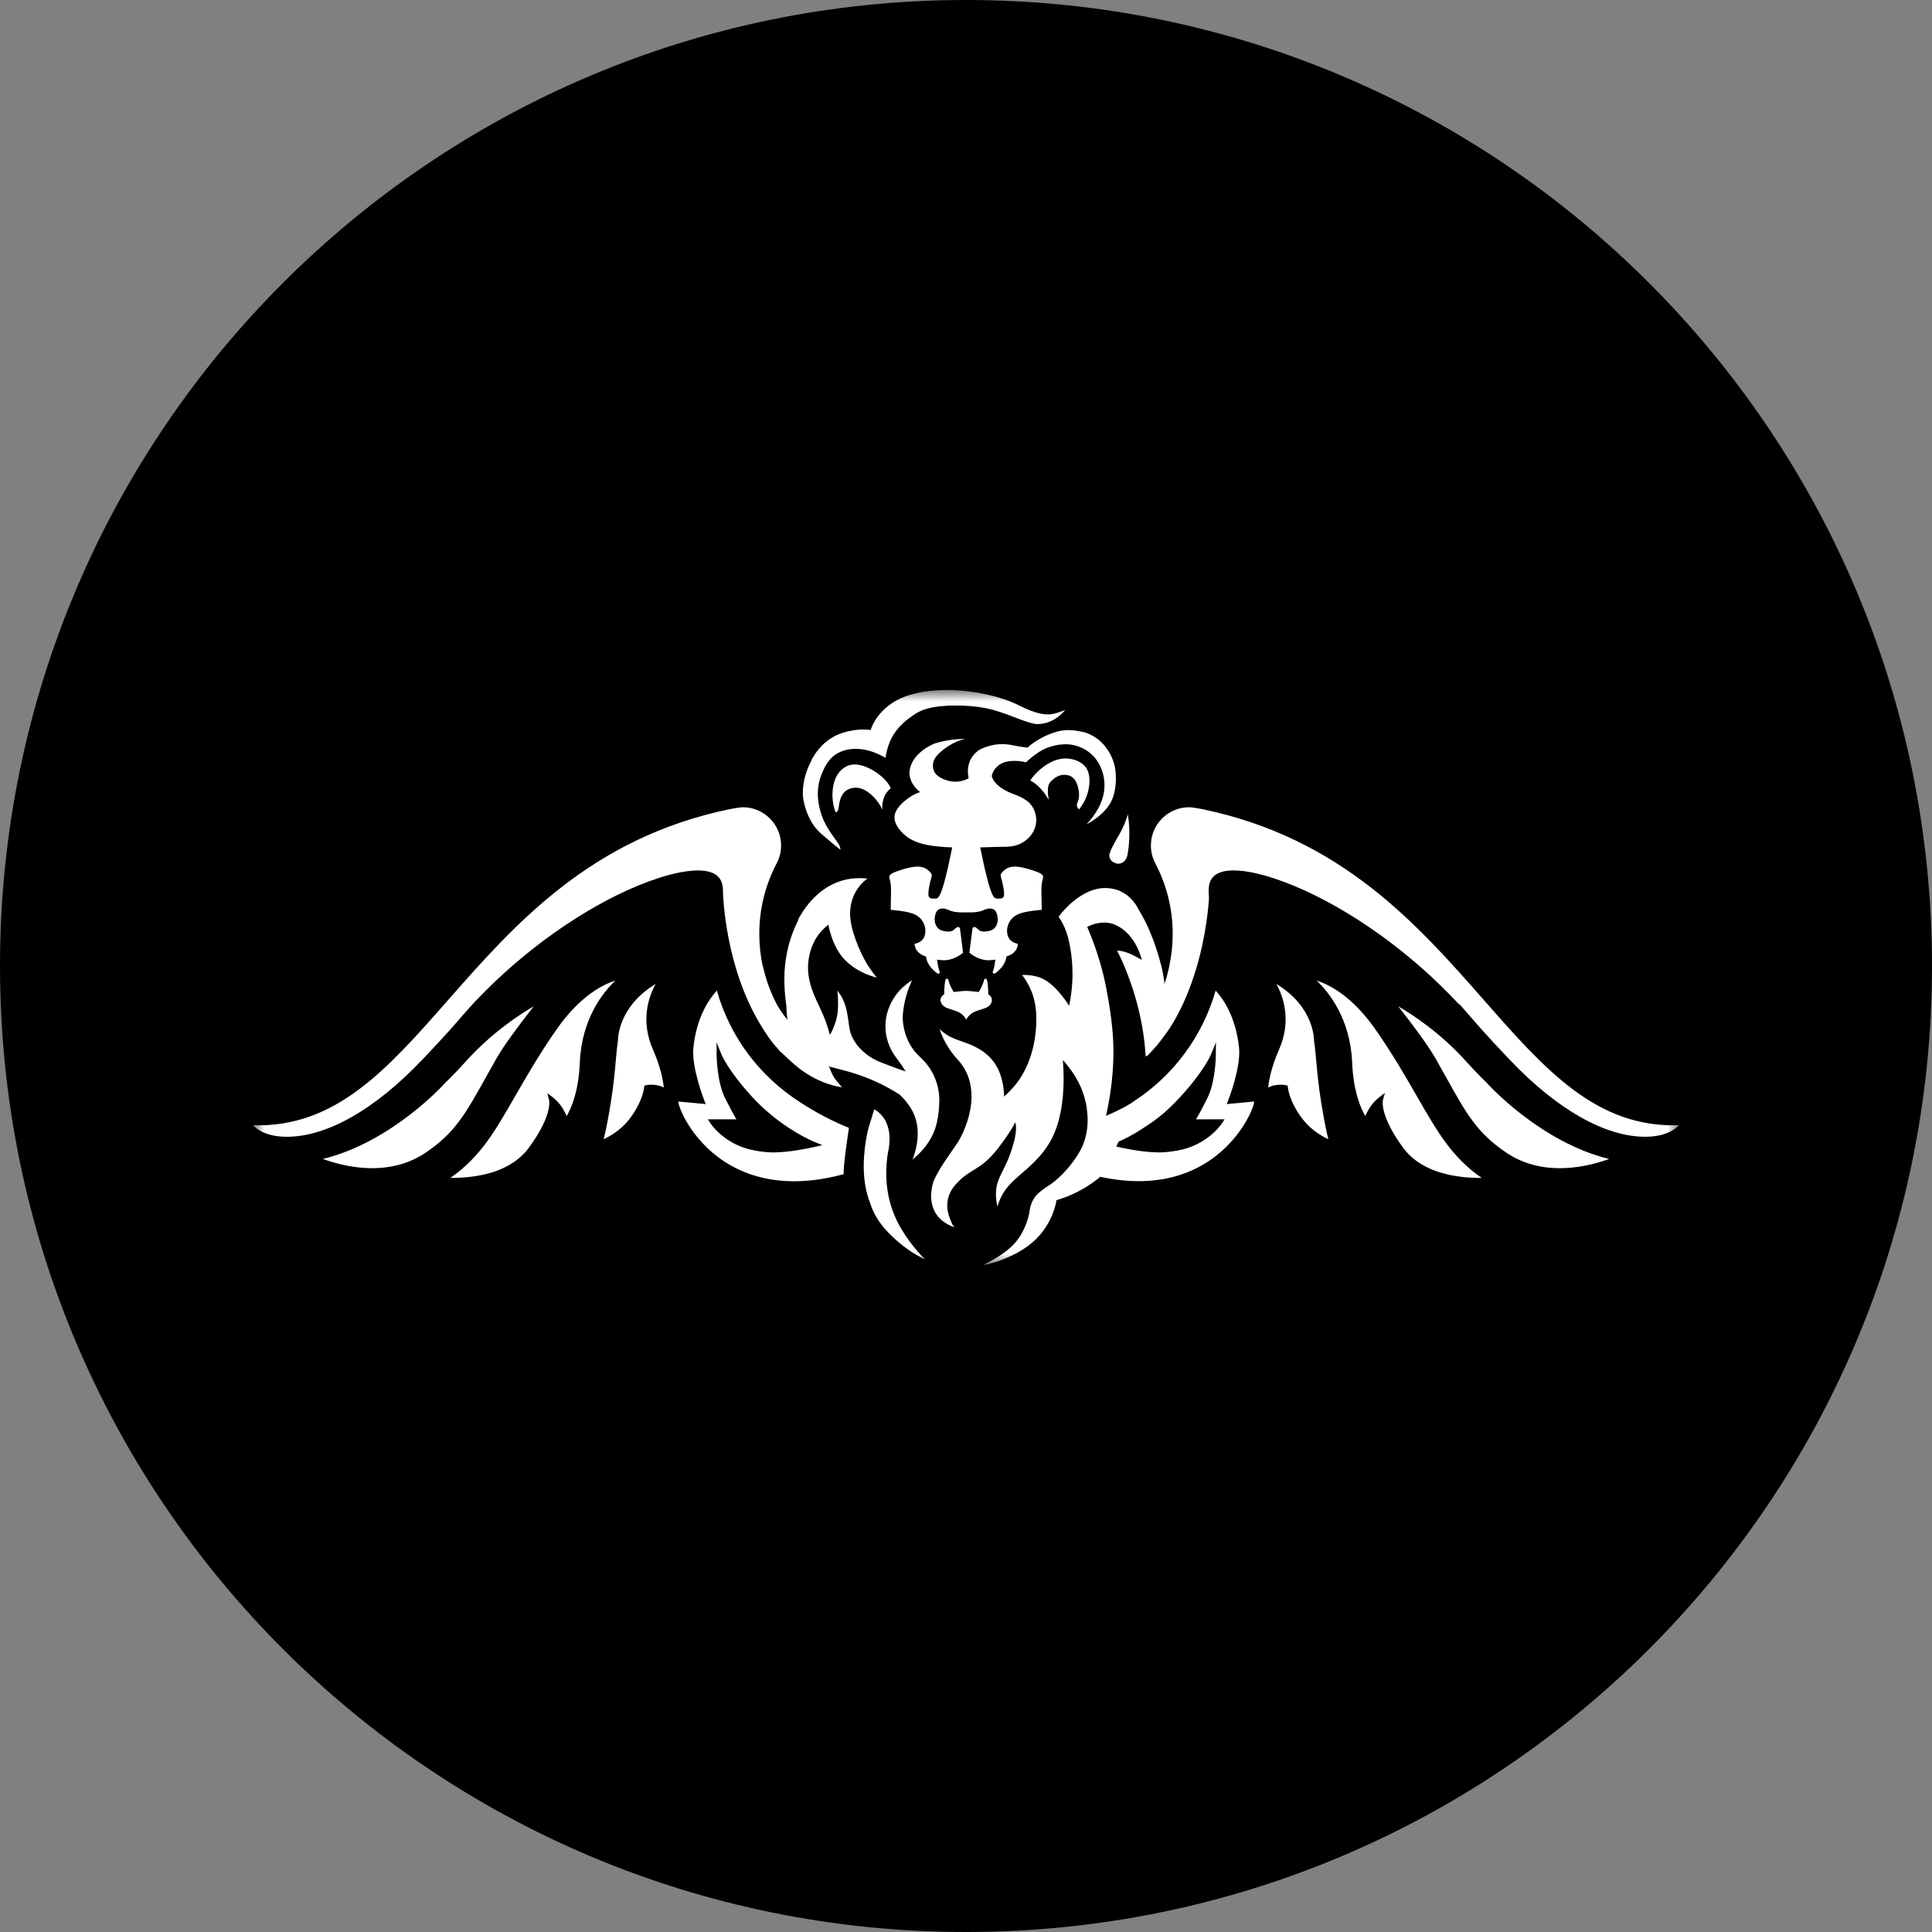 <svg width="84" height="84" viewBox="0 0 84 84" fill="none" xmlns="http://www.w3.org/2000/svg">
<rect x="0" y="0" width="84" height="84" fill="#808080" stroke="none"/>
<g id="Group 8">
<path id="Oval" d="M42 84C65.196 84 84 65.196 84 42C84 18.804 65.196 0 42 0C18.804 0 0 18.804 0 42C0 65.196 18.804 84 42 84Z" fill="black"/>
<g id="Group 3">
<mask id="mask0" mask-type="alpha" maskUnits="userSpaceOnUse" x="11" y="30" width="62" height="25">
<path id="Clip 2" fill-rule="evenodd" clip-rule="evenodd" d="M11 30H73V55H11V30Z" fill="white"/>
</mask>
<g mask="url(#mask0)">
<path id="Fill 1" fill-rule="evenodd" clip-rule="evenodd" d="M57.444 47.941C57.319 47.163 57.269 46.591 57.228 46.131C57.199 45.807 57.175 45.526 57.132 45.252C57.132 45.172 57.129 43.766 55.494 42.783C55.787 43.313 56.171 44.362 55.607 45.642C55.266 46.415 55.167 46.998 55.14 47.281C55.223 47.241 55.328 47.201 55.437 47.182C55.535 47.166 55.62 47.16 55.69 47.16C55.826 47.16 55.904 47.182 55.917 47.185L55.988 47.206L55.995 47.281C55.995 47.287 56.049 47.891 56.625 48.643C56.825 48.904 57.077 49.132 57.374 49.322C57.423 49.354 57.471 49.382 57.514 49.408C57.565 49.436 57.612 49.461 57.655 49.483L57.714 49.512C57.728 49.518 57.741 49.525 57.754 49.531C57.737 49.464 57.716 49.38 57.693 49.277C57.611 48.909 57.527 48.459 57.444 47.941ZM48.534 49.851L48.599 49.865C48.638 49.874 49.57 50.093 50.323 50.105C50.34 50.105 50.357 50.105 50.375 50.105C50.597 50.105 50.857 50.083 51.083 50.042L51.183 50.025C52.489 49.804 53.108 48.873 53.133 48.834L53.242 48.666H51.999C52.141 48.44 52.334 48.065 52.497 47.739C52.847 47.034 52.862 45.933 52.862 45.887L52.867 45.316L52.652 45.845C52.65 45.852 52.351 46.571 51.306 47.703C51.111 47.914 50.571 48.498 49.885 48.929C49.28 49.346 48.787 49.572 48.635 49.638C48.602 49.708 48.568 49.779 48.534 49.851ZM73 48.923C72.799 49.135 72.368 49.424 71.527 49.424C69.788 49.424 67.703 48.241 65.656 46.092C64.651 45.036 64.196 44.507 64.191 44.501C64.092 44.389 63.993 44.276 63.893 44.158L63.454 43.658L63.439 43.67C63.182 43.393 62.913 43.118 62.619 42.833C60.421 40.695 57.721 38.96 55.401 38.192C55.225 38.134 55.049 38.082 54.861 38.032C54.711 37.993 54.565 37.958 54.428 37.931C53.613 37.771 53.035 37.833 52.759 38.112C52.735 38.137 52.713 38.163 52.696 38.186L52.678 38.209C52.661 38.235 52.647 38.262 52.633 38.289C52.559 38.443 52.544 38.619 52.549 38.814C52.552 38.874 52.557 38.934 52.563 39C52.562 39.011 52.561 39.025 52.56 39.037C52.561 39.052 52.562 39.066 52.563 39.081C52.516 39.762 52.354 41.2 51.812 42.716C51.593 43.335 51.314 43.964 50.951 44.555C50.819 44.77 50.669 44.98 50.509 45.187C50.475 45.23 50.441 45.274 50.407 45.318C50.373 45.36 50.342 45.403 50.307 45.445C50.306 45.453 50.304 45.462 50.303 45.469H50.288C50.288 45.469 50.264 45.495 50.225 45.535C50.112 45.666 49.996 45.796 49.872 45.921L49.873 45.884C49.868 45.888 49.864 45.892 49.86 45.896C49.848 45.907 49.837 45.918 49.825 45.928C49.821 45.933 49.817 45.937 49.812 45.941C49.707 44.067 49.117 42.519 48.789 41.79C48.773 41.753 48.757 41.715 48.741 41.68C48.706 41.605 48.672 41.536 48.639 41.469C48.596 41.386 48.569 41.336 48.569 41.336C48.579 41.336 48.587 41.335 48.597 41.335C48.603 41.335 48.609 41.336 48.616 41.336C48.624 41.336 48.633 41.337 48.643 41.337C48.657 41.339 48.671 41.34 48.686 41.341C48.697 41.343 48.706 41.343 48.718 41.345C48.736 41.347 48.756 41.351 48.775 41.355C48.785 41.357 48.795 41.359 48.806 41.361C48.837 41.367 48.87 41.376 48.906 41.386C48.907 41.386 48.908 41.386 48.909 41.387C48.956 41.401 49.006 41.418 49.062 41.44C49.264 41.519 49.477 41.638 49.641 41.736V41.736L49.644 41.738C49.644 41.738 49.639 41.713 49.628 41.673C49.621 41.648 49.612 41.616 49.6 41.578C49.565 41.467 49.505 41.306 49.413 41.129C49.237 40.791 48.941 40.4 48.465 40.2C48.426 40.185 48.388 40.171 48.35 40.159C48.338 40.156 48.325 40.154 48.313 40.15C48.287 40.144 48.262 40.137 48.236 40.132C48.222 40.129 48.206 40.127 48.192 40.126C48.169 40.122 48.147 40.118 48.125 40.117C48.109 40.114 48.093 40.114 48.078 40.114C48.057 40.112 48.037 40.111 48.016 40.111C48.006 40.111 47.996 40.112 47.987 40.112C47.949 40.112 47.911 40.114 47.875 40.118C47.865 40.119 47.854 40.12 47.845 40.121C47.803 40.126 47.762 40.132 47.723 40.14C47.716 40.141 47.71 40.143 47.704 40.144C47.67 40.151 47.638 40.159 47.608 40.167C47.598 40.17 47.59 40.172 47.582 40.175C47.548 40.185 47.516 40.195 47.487 40.206C47.483 40.207 47.48 40.209 47.475 40.209C47.449 40.219 47.426 40.229 47.404 40.238C47.397 40.24 47.392 40.243 47.387 40.245C47.364 40.255 47.344 40.264 47.328 40.272L47.325 40.273C47.309 40.281 47.297 40.287 47.287 40.293C47.284 40.294 47.283 40.295 47.281 40.296C47.275 40.299 47.269 40.302 47.269 40.302C47.269 40.303 47.551 40.919 47.815 41.806C47.827 41.847 47.839 41.891 47.85 41.932L47.851 41.932C47.851 41.932 47.86 41.962 47.874 42.016C47.885 42.053 47.895 42.088 47.906 42.126C47.981 42.404 48.05 42.702 48.108 43.012C48.108 43.016 48.11 43.03 48.112 43.055C48.267 43.833 48.429 44.904 48.41 45.903C48.389 46.992 48.223 47.926 48.087 48.516C48.487 48.346 48.988 48.108 49.333 47.86C49.334 47.859 49.334 47.858 49.335 47.858C51.048 46.731 52.291 45.035 52.853 43.069C53.182 43.425 53.73 44.206 53.871 45.548C53.962 46.41 53.407 47.825 53.401 47.839L53.336 48.004L54.531 47.892C54.492 48.265 53.83 49.767 52.264 50.662C51.987 50.82 51.689 50.954 51.379 51.059C50.336 51.416 49.139 51.448 47.823 51.162C47.814 51.175 47.806 51.189 47.797 51.203C47.387 51.532 46.929 51.806 46.439 52.007C46.273 52.074 46.105 52.132 45.933 52.182C45.933 52.182 45.827 53.066 45.098 53.82C44.123 54.829 42.487 55.062 42.773 54.987C42.773 54.987 42.773 54.987 42.773 54.986V54.987C42.773 54.987 42.805 54.972 42.858 54.946C43.077 54.836 43.67 54.518 44.049 54.127C44.157 54.015 44.253 53.892 44.338 53.768C44.357 53.738 44.374 53.708 44.391 53.679C44.495 53.501 44.572 53.331 44.627 53.178C44.662 53.082 44.69 52.993 44.71 52.915C44.766 52.702 44.776 52.565 44.776 52.565L44.779 52.567C44.807 52.396 44.871 52.228 44.976 52.08C44.977 52.077 44.979 52.071 44.98 52.069C45.032 51.978 45.152 51.87 45.27 51.776C45.32 51.736 45.37 51.7 45.414 51.668C45.493 51.612 45.552 51.574 45.554 51.573C45.554 51.571 45.554 51.57 45.555 51.569V51.572C45.555 51.572 46.071 51.285 46.63 50.541C46.712 50.431 46.796 50.311 46.879 50.18C46.891 50.161 46.901 50.141 46.912 50.121C47.041 49.907 47.128 49.692 47.185 49.483C47.321 48.992 47.297 48.547 47.262 48.288C47.252 48.155 47.232 48.024 47.203 47.897L47.198 47.92C47.189 47.876 47.181 47.832 47.17 47.787C47.153 47.717 47.132 47.647 47.109 47.576C47.087 47.506 47.061 47.437 47.033 47.367C47.005 47.295 46.97 47.223 46.937 47.152C46.905 47.086 46.872 47.022 46.84 46.963C46.816 46.921 46.793 46.879 46.769 46.838C46.756 46.817 46.744 46.797 46.731 46.776C46.619 46.596 46.494 46.425 46.372 46.274C46.318 46.207 46.265 46.143 46.212 46.085C46.233 46.36 46.246 46.651 46.245 46.948C46.244 47.059 46.241 47.172 46.236 47.285C46.227 47.51 46.208 47.736 46.178 47.961C46.163 48.072 46.146 48.184 46.125 48.294C46.042 48.736 45.912 49.16 45.715 49.533C45.457 50.025 45.085 50.431 44.672 50.8C44.295 51.137 43.882 51.443 43.624 51.865C43.514 52.047 43.431 52.25 43.365 52.455C43.347 52.376 43.332 52.295 43.322 52.213C43.311 52.131 43.304 52.048 43.302 51.966C43.301 51.883 43.303 51.801 43.312 51.72C43.322 51.639 43.335 51.559 43.355 51.482C43.443 51.144 43.649 50.853 43.849 50.362C43.978 50.045 44.104 49.645 44.154 49.314C44.169 49.204 44.178 49.101 44.175 49.011C44.172 48.93 44.159 48.86 44.142 48.792C44.053 48.976 43.941 49.155 43.807 49.354C43.549 49.737 43.209 50.199 42.863 50.499C42.58 50.745 42.292 50.883 42.028 51.069C41.871 51.179 41.723 51.307 41.596 51.455V51.454C41.596 51.454 41.54 51.505 41.468 51.598C41.349 51.754 41.189 52.029 41.184 52.392C41.182 52.459 41.187 52.529 41.197 52.601C41.208 52.674 41.224 52.749 41.249 52.827C41.38 53.241 41.472 53.342 41.51 53.367C41.211 53.264 40.918 53.084 40.733 52.827C40.59 52.628 40.511 52.383 40.489 52.135C40.48 52.052 40.479 51.969 40.484 51.886C40.486 51.853 40.492 51.821 40.496 51.788C40.497 51.797 40.498 51.8 40.499 51.801C40.499 51.801 40.499 51.8 40.499 51.8C40.501 51.799 40.501 51.795 40.502 51.787V51.779C40.503 51.766 40.503 51.751 40.503 51.728V51.727C40.523 51.588 40.558 51.453 40.606 51.322C40.865 50.717 41.538 49.86 41.702 49.571C41.944 49.143 42.225 48.448 42.239 47.72C42.248 47.154 42.099 46.569 41.643 46.075C41.538 45.961 41.445 45.847 41.362 45.732C41.319 45.674 41.281 45.617 41.244 45.56C41.134 45.389 41.045 45.219 40.973 45.058C40.926 44.95 40.886 44.845 40.851 44.746C40.984 44.867 41.127 44.976 41.282 45.06C41.553 45.207 41.86 45.282 42.152 45.401C42.553 45.563 42.932 45.807 43.189 46.146C43.432 46.464 43.566 46.864 43.624 47.263C43.645 47.401 43.656 47.538 43.656 47.677C43.886 47.472 44.099 47.245 44.278 46.994C44.794 46.27 45.032 45.351 45.056 44.45C45.058 44.356 45.058 44.262 45.055 44.168C45.047 43.888 45.011 43.612 44.932 43.345C44.83 43.003 44.655 42.677 44.44 42.39H44.441C44.471 42.389 44.501 42.388 44.531 42.388C44.554 42.388 44.577 42.39 44.6 42.391C44.628 42.392 44.657 42.393 44.685 42.395C44.727 42.397 44.768 42.402 44.81 42.407C44.837 42.411 44.863 42.413 44.891 42.418C44.936 42.425 44.979 42.436 45.023 42.447C45.046 42.452 45.069 42.456 45.091 42.462C45.156 42.481 45.219 42.503 45.281 42.53C45.281 42.53 45.282 42.53 45.282 42.53C45.637 42.685 45.922 42.982 46.169 43.288C46.283 43.431 46.389 43.576 46.483 43.731C46.554 43.397 46.6 43.056 46.62 42.714C46.627 42.592 46.631 42.47 46.631 42.348C46.631 41.981 46.6 41.614 46.54 41.25C46.482 40.897 46.395 40.547 46.24 40.226C46.21 40.162 46.176 40.1 46.14 40.039C46.105 39.977 46.067 39.917 46.027 39.858C46.027 39.858 46.067 39.803 46.137 39.717C46.167 39.682 46.202 39.641 46.243 39.595C46.279 39.555 46.317 39.513 46.361 39.468C46.402 39.425 46.449 39.38 46.497 39.335C46.564 39.274 46.635 39.211 46.712 39.15C46.735 39.131 46.759 39.113 46.783 39.095C46.852 39.043 46.925 38.992 47.001 38.945C47.046 38.917 47.092 38.889 47.14 38.864C47.405 38.719 47.703 38.614 48.023 38.61H48.024C48.033 38.609 48.043 38.609 48.052 38.609C48.08 38.609 48.104 38.612 48.129 38.613C48.158 38.614 48.187 38.614 48.215 38.617C48.244 38.62 48.272 38.625 48.3 38.629C48.325 38.633 48.353 38.636 48.378 38.641C48.405 38.646 48.431 38.654 48.458 38.66C48.482 38.666 48.506 38.672 48.529 38.679C48.555 38.687 48.58 38.696 48.604 38.705C48.625 38.714 48.647 38.72 48.668 38.729C48.692 38.739 48.715 38.751 48.738 38.761C48.757 38.77 48.777 38.78 48.795 38.79C48.818 38.801 48.839 38.814 48.86 38.828C48.877 38.838 48.894 38.847 48.911 38.858C48.931 38.872 48.95 38.886 48.97 38.9C48.985 38.911 49.002 38.922 49.016 38.933C49.035 38.949 49.052 38.964 49.069 38.979C49.083 38.99 49.097 39.002 49.109 39.013C49.126 39.029 49.142 39.045 49.159 39.061C49.17 39.073 49.182 39.084 49.192 39.095C49.208 39.112 49.222 39.127 49.237 39.144C49.246 39.155 49.257 39.167 49.266 39.178L49.267 39.179C49.281 39.195 49.292 39.211 49.305 39.227C49.314 39.237 49.322 39.248 49.33 39.258C49.338 39.268 49.344 39.278 49.351 39.288V39.288C49.356 39.295 49.361 39.302 49.366 39.309C49.372 39.318 49.379 39.327 49.385 39.336C49.396 39.351 49.404 39.366 49.414 39.381C49.42 39.39 49.425 39.4 49.43 39.408C49.439 39.422 49.445 39.434 49.454 39.447C49.458 39.456 49.463 39.465 49.467 39.472C49.476 39.486 49.481 39.5 49.488 39.512C49.49 39.517 49.494 39.522 49.496 39.526C49.501 39.538 49.505 39.546 49.51 39.555C49.512 39.56 49.515 39.566 49.517 39.57C49.517 39.57 49.524 39.582 49.538 39.603C49.575 39.661 49.657 39.796 49.763 40.006C49.826 40.129 49.898 40.28 49.974 40.455C49.989 40.492 50.005 40.529 50.021 40.568C50.175 40.935 50.339 41.402 50.483 41.961C50.487 41.979 50.493 41.996 50.497 42.015C50.509 42.063 50.519 42.11 50.53 42.157C50.545 42.227 50.559 42.297 50.571 42.364L50.624 42.7V42.79C50.652 42.708 50.68 42.626 50.705 42.54C50.74 42.416 50.775 42.287 50.806 42.151L50.839 42.002C50.937 41.542 50.987 41.072 50.987 40.606C50.987 39.518 50.728 38.477 50.219 37.513C50.099 37.277 50.039 37.024 50.039 36.759C50.039 35.842 50.786 35.097 51.705 35.097C51.825 35.097 52.208 35.167 52.264 35.178C58.321 36.429 61.625 40.19 64.541 43.508C67.15 46.477 69.401 49.04 72.985 48.923L73 48.923ZM64.63 47.069L64.626 47.064C64.333 46.78 64.044 46.48 63.766 46.17C62.645 44.92 61.434 44.124 60.791 43.751C60.82 43.788 60.849 43.826 60.88 43.865C61.396 44.522 62.084 45.434 62.435 46.054C62.589 46.327 62.73 46.582 62.863 46.818C63.769 48.446 64.223 49.262 65.505 50.124C66.758 50.968 68.209 50.858 69.205 50.618C69.456 50.557 69.709 50.481 69.962 50.391C66.936 49.649 64.654 47.096 64.63 47.069ZM62.912 49.753C62.474 49.176 62.071 48.475 61.604 47.663C61.102 46.789 60.532 45.8 59.787 44.737C58.776 43.297 57.781 42.803 57.245 42.634C57.767 43.129 58.71 44.282 58.79 46.201C58.844 47.491 59.179 48.217 59.362 48.523C59.399 48.434 59.454 48.32 59.539 48.185C59.722 47.893 59.946 47.723 59.956 47.715L60.217 47.518L60.125 47.833C60.124 47.838 59.966 48.506 61.035 49.94C61.09 50.015 61.155 50.09 61.237 50.176C61.289 50.229 61.345 50.278 61.401 50.326C61.455 50.373 61.509 50.419 61.566 50.462C61.591 50.48 61.616 50.497 61.641 50.514L61.67 50.534C61.789 50.614 61.909 50.684 62.025 50.742C62.132 50.795 62.24 50.843 62.345 50.883C63.125 51.182 63.961 51.221 64.423 51.212C64.079 50.984 63.5 50.529 62.912 49.753ZM21.565 46.054C21.916 45.435 22.604 44.522 23.119 43.865C23.15 43.825 23.18 43.787 23.209 43.751C22.566 44.124 21.355 44.92 20.233 46.17C19.956 46.48 19.666 46.781 19.374 47.064L19.369 47.069C19.346 47.096 17.064 49.649 14.038 50.39C14.291 50.481 14.544 50.556 14.795 50.617C15.791 50.858 17.241 50.967 18.495 50.124C19.776 49.263 20.231 48.446 21.137 46.818C21.269 46.581 21.411 46.327 21.565 46.054ZM28.506 42.783C26.871 43.766 26.868 45.17 26.869 45.234C26.825 45.526 26.8 45.806 26.772 46.131C26.731 46.591 26.68 47.163 26.556 47.941C26.474 48.459 26.389 48.909 26.306 49.277C26.283 49.38 26.263 49.464 26.245 49.531C26.259 49.525 26.272 49.518 26.286 49.512L26.343 49.483C26.388 49.461 26.435 49.435 26.485 49.407C26.529 49.382 26.577 49.354 26.625 49.323C26.922 49.132 27.175 48.904 27.375 48.642C27.951 47.891 28.005 47.287 28.005 47.281L28.012 47.206L28.083 47.185C28.102 47.179 28.272 47.134 28.563 47.183C28.671 47.2 28.776 47.241 28.86 47.281C28.832 46.998 28.733 46.414 28.393 45.642C27.829 44.362 28.212 43.312 28.506 42.783ZM24.213 44.737C23.468 45.8 22.899 46.789 22.396 47.663C21.929 48.474 21.525 49.176 21.088 49.753C20.499 50.529 19.921 50.984 19.577 51.212C20.039 51.217 20.876 51.182 21.654 50.883C21.759 50.843 21.868 50.795 21.974 50.741C22.091 50.684 22.21 50.613 22.33 50.533L22.359 50.513C22.384 50.497 22.409 50.48 22.433 50.462C22.491 50.419 22.545 50.373 22.6 50.326C22.655 50.278 22.71 50.229 22.762 50.175C22.845 50.09 22.91 50.015 22.965 49.94C24.035 48.505 23.876 47.837 23.874 47.831L23.795 47.529L24.044 47.715C24.053 47.723 24.278 47.894 24.461 48.185C24.545 48.32 24.601 48.434 24.637 48.523C24.821 48.216 25.156 47.49 25.209 46.201C25.289 44.282 26.233 43.129 26.755 42.634C26.219 42.803 25.223 43.297 24.213 44.737ZM35.756 49.788L35.437 49.66C35.435 49.659 35.397 49.643 35.332 49.614C34.992 49.463 33.799 48.878 32.714 47.703C31.668 46.571 31.37 45.852 31.367 45.845L31.153 45.316L31.158 45.887C31.159 45.933 31.173 47.035 31.522 47.739C31.685 48.065 31.879 48.44 32.02 48.667H30.778L30.886 48.834C30.912 48.874 31.531 49.804 32.834 50.025L32.919 50.04C33.16 50.082 33.421 50.106 33.645 50.106C33.662 50.106 33.679 50.106 33.696 50.105C34.336 50.094 35.12 49.932 35.345 49.882L35.756 49.788ZM36.911 49.039C36.859 49.376 36.677 50.596 36.68 50.976C36.68 51 36.68 51.026 36.681 51.053L36.507 51.096C35.073 51.459 33.772 51.446 32.641 51.06C32.331 50.954 32.033 50.82 31.756 50.662C30.189 49.767 29.528 48.266 29.488 47.892L30.684 48.003L30.619 47.84C30.614 47.825 30.058 46.41 30.148 45.547C30.289 44.206 30.838 43.426 31.166 43.069C31.739 45.074 33.016 46.791 34.791 47.926C34.946 48.029 35.108 48.13 35.285 48.233C35.491 48.356 35.705 48.474 35.92 48.584C36.102 48.677 36.282 48.764 36.456 48.843C36.612 48.914 36.764 48.979 36.911 49.039ZM38.892 52.845C38.427 51.747 38.51 50.66 38.613 50.069C38.619 50.048 38.624 50.027 38.631 50.006C38.828 48.881 38.331 48.411 38.011 48.229L37.772 49.006C37.772 49.006 37.756 49.062 37.734 49.156C37.635 49.579 37.395 50.834 37.714 51.953C37.732 52.017 37.75 52.08 37.772 52.142C37.795 52.208 37.815 52.265 37.835 52.316C37.86 52.395 37.887 52.472 37.918 52.547C38.117 53.031 38.457 53.472 38.988 53.938C39.401 54.298 39.809 54.569 40.224 54.757C40.194 54.727 40.153 54.686 40.108 54.641C39.857 54.379 39.252 53.697 38.892 52.845ZM39.795 48.599C39.849 48.762 39.881 48.932 39.894 49.105C39.898 49.163 39.901 49.221 39.901 49.279C39.901 49.57 39.853 49.866 39.768 50.144C39.739 50.236 39.707 50.327 39.672 50.415C40.034 50.127 40.352 49.757 40.549 49.341C40.551 49.337 40.554 49.332 40.556 49.328C40.632 49.165 40.688 48.996 40.73 48.822C40.803 48.518 40.833 48.199 40.84 47.866C40.84 47.846 40.84 47.82 40.84 47.791C40.837 47.675 40.826 47.495 40.778 47.281C40.753 47.173 40.72 47.057 40.675 46.937C40.652 46.876 40.627 46.815 40.597 46.752C40.58 46.717 40.56 46.682 40.541 46.647C40.499 46.566 40.451 46.485 40.395 46.404C40.34 46.322 40.277 46.241 40.206 46.16C40.174 46.125 40.136 46.09 40.102 46.055C40.067 46.02 40.035 45.983 39.997 45.949C39.73 45.708 39.558 45.433 39.447 45.171C39.401 45.062 39.365 44.957 39.337 44.856C39.311 44.756 39.291 44.661 39.277 44.576C39.251 44.404 39.247 44.269 39.248 44.196C39.248 44.158 39.25 44.136 39.25 44.136H39.25L39.252 44.136C39.256 44.068 39.263 44 39.272 43.931C39.29 43.793 39.315 43.654 39.346 43.517C39.409 43.245 39.494 42.984 39.587 42.771C39.611 42.718 39.634 42.669 39.658 42.622C39.658 42.622 38.936 43.014 38.647 43.829L38.646 43.827C38.646 43.827 38.609 43.907 38.573 44.046C38.554 44.116 38.535 44.2 38.521 44.295C38.507 44.392 38.498 44.5 38.498 44.618C38.498 44.758 38.512 44.913 38.546 45.077C38.581 45.24 38.637 45.413 38.723 45.589C38.761 45.667 38.804 45.744 38.853 45.823C38.895 45.89 38.94 45.956 38.992 46.023C39.072 46.128 39.143 46.228 39.208 46.322C39.272 46.416 39.329 46.505 39.379 46.589C39.275 46.553 39.152 46.509 39.009 46.458C38.999 46.454 38.988 46.45 38.979 46.446C38.798 46.38 38.588 46.301 38.34 46.206C37.232 45.779 36.99 44.962 36.961 44.846C36.845 44.302 36.879 43.651 36.407 43.069C36.407 43.069 36.438 43.315 36.438 43.616C36.439 43.792 36.429 43.988 36.398 44.164C36.387 44.222 36.374 44.28 36.359 44.332C36.214 44.82 36.08 44.992 36.08 44.992C36.011 44.73 35.928 44.47 35.827 44.22C35.693 43.89 35.526 43.577 35.394 43.258C35.27 42.957 35.177 42.649 35.145 42.327C35.133 42.219 35.129 42.11 35.132 41.998C35.144 41.61 35.249 41.196 35.449 40.848C35.595 40.596 35.792 40.378 36.018 40.2C36.018 40.2 36.156 41.139 36.738 41.738C37.321 42.338 38.121 42.502 38.121 42.502V42.501C38.061 42.432 38.004 42.361 37.949 42.287C37.894 42.213 37.841 42.138 37.79 42.06C37.54 41.677 37.343 41.249 37.195 40.839C37.157 40.734 37.123 40.63 37.092 40.526C37.002 40.216 36.948 39.914 36.963 39.613C36.983 39.218 37.12 38.826 37.392 38.5C37.484 38.392 37.59 38.29 37.713 38.198C37.606 38.187 37.499 38.182 37.391 38.181C37.385 38.181 37.379 38.18 37.372 38.18C37.286 38.18 37.202 38.184 37.117 38.191H37.115C36.319 38.263 35.66 38.682 35.159 39.289V39.288C35.159 39.288 35.155 39.294 35.148 39.303C35.146 39.305 35.145 39.306 35.144 39.308C35.132 39.323 35.111 39.349 35.087 39.381L35.087 39.382C35.069 39.406 35.051 39.432 35.033 39.456C34.989 39.517 34.943 39.578 34.9 39.641C34.864 39.697 34.83 39.757 34.794 39.815C34.774 39.85 34.751 39.883 34.732 39.917L34.731 39.918C34.731 39.92 34.715 39.963 34.692 40.034C34.517 40.383 34.334 40.847 34.219 41.41C34.148 41.757 34.102 42.14 34.102 42.559C34.102 42.651 34.104 42.74 34.107 42.829C34.108 42.845 34.108 42.86 34.109 42.876C34.113 43.004 34.122 43.126 34.133 43.245C34.14 43.331 34.149 43.416 34.158 43.497C34.169 43.58 34.179 43.659 34.191 43.736C34.191 43.736 34.187 43.971 34.236 44.34C34.013 44.064 33.865 43.83 33.777 43.674C33.742 43.606 33.71 43.542 33.679 43.477L33.649 43.416C33.502 43.103 33.38 42.783 33.287 42.464C33.244 42.317 33.207 42.168 33.175 42.019C33.173 42.024 33.17 42.028 33.166 42.033C33.065 41.567 33.013 41.089 33.013 40.606C33.013 39.518 33.272 38.477 33.782 37.509C33.901 37.277 33.961 37.024 33.961 36.76C33.961 35.843 33.214 35.097 32.295 35.097C32.177 35.097 31.791 35.167 31.736 35.179C25.679 36.43 22.374 40.19 19.458 43.508C16.846 46.481 14.595 49.032 11.014 48.924L11 48.923C11.201 49.135 11.631 49.425 12.473 49.425C14.212 49.425 16.296 48.241 18.344 46.091C19.341 45.045 19.803 44.507 19.808 44.501C19.907 44.389 20.006 44.276 20.105 44.16L20.407 43.816C20.754 43.435 21.129 43.053 21.522 42.678C23.71 40.593 26.37 38.909 28.638 38.174C28.823 38.114 29.005 38.061 29.177 38.017C29.319 37.981 29.455 37.95 29.587 37.926C30.402 37.77 30.973 37.841 31.238 38.132C31.268 38.165 31.288 38.186 31.302 38.21C31.326 38.248 31.345 38.284 31.361 38.322C31.412 38.443 31.434 38.58 31.433 38.768C31.443 39.099 31.568 42.106 33.072 44.563C33.33 44.984 33.506 45.256 33.803 45.579C33.832 45.615 33.858 45.65 33.888 45.686C33.933 45.725 33.982 45.77 34.032 45.814C34.049 45.831 34.064 45.847 34.082 45.865C34.09 45.871 34.098 45.873 34.104 45.88C34.171 45.941 34.239 46.005 34.312 46.076C34.392 46.153 34.479 46.228 34.565 46.304C34.743 46.456 34.92 46.584 35.092 46.691C35.541 46.974 35.948 47.12 36.227 47.194C36.462 47.257 36.607 47.27 36.607 47.27L36.39 47.017C36.172 46.765 36.071 46.424 36.071 46.424C36.052 46.405 36.033 46.385 36.014 46.365C36.24 46.421 36.502 46.483 36.795 46.566C36.842 46.578 36.889 46.592 36.937 46.606C36.983 46.62 37.03 46.634 37.078 46.649C37.142 46.669 37.206 46.689 37.272 46.711C37.82 46.894 38.446 47.162 39.115 47.591C39.413 47.874 39.667 48.215 39.795 48.599ZM48.239 37.127C48.235 37.147 48.188 37.373 48.428 37.5C48.667 37.626 48.826 37.503 48.903 37.417C48.961 37.354 49.004 37.257 49.022 37.166C49.049 37.024 49.075 36.838 49.09 36.606C49.097 36.488 49.102 36.36 49.103 36.22C49.105 36.05 49.093 35.875 49.077 35.711C49.065 35.602 49.051 35.499 49.037 35.405C49.037 35.405 48.911 35.858 48.668 36.273C48.417 36.703 48.312 36.93 48.305 36.945C48.272 37.028 48.248 37.094 48.239 37.127ZM46.07 31.782C45.214 31.986 44.692 32.49 44.692 32.49C44.692 32.49 44.737 32.543 43.95 32.389C43.241 32.251 42.665 32.553 42.558 32.615C42.383 32.743 42.236 32.915 42.157 33.115C42.154 33.123 42.152 33.132 42.15 33.14C42.111 33.247 42.089 33.36 42.084 33.474C42.079 33.598 42.091 33.722 42.117 33.841C41.969 33.917 41.806 33.968 41.641 33.983C41.592 33.988 41.545 33.987 41.497 33.985C41.475 33.984 41.455 33.983 41.434 33.981C41.4 33.978 41.366 33.973 41.332 33.968C41.312 33.964 41.292 33.961 41.272 33.957C41.235 33.949 41.2 33.938 41.164 33.927C41.147 33.921 41.13 33.917 41.113 33.911C41.062 33.893 41.01 33.872 40.96 33.847C40.829 33.783 40.704 33.698 40.633 33.576C40.613 33.541 40.598 33.503 40.587 33.464C40.575 33.424 40.568 33.383 40.564 33.342C40.561 33.3 40.562 33.257 40.567 33.215C40.571 33.174 40.58 33.133 40.592 33.094C40.65 32.92 40.784 32.787 40.926 32.667C41.003 32.602 41.083 32.541 41.165 32.484C41.248 32.428 41.332 32.376 41.419 32.33C41.593 32.237 41.776 32.167 41.966 32.124C41.94 32.124 41.914 32.126 41.888 32.127C41.719 32.13 41.551 32.142 41.382 32.164C41.129 32.198 40.874 32.25 40.631 32.329C40.473 32.393 39.715 32.733 39.562 33.428C39.545 33.503 39.539 33.574 39.542 33.643C39.547 33.736 39.569 33.82 39.598 33.9C39.607 33.923 39.613 33.948 39.623 33.97C39.625 33.974 39.628 33.978 39.63 33.982C39.763 34.265 40.001 34.438 40.001 34.438C39.76 34.518 39.547 34.645 39.341 34.818C39.125 35 38.917 35.233 38.893 35.483C38.874 35.67 38.957 35.867 39.088 36.041C39.166 36.145 39.261 36.242 39.361 36.325C39.809 36.688 40.356 36.763 40.892 36.813C41.04 36.827 41.187 36.839 41.401 36.843C41.345 37.121 41.294 37.363 41.247 37.575C41.224 37.681 41.201 37.78 41.179 37.872C41.136 38.055 41.097 38.21 41.061 38.341C41.043 38.406 41.026 38.466 41.009 38.52C41.001 38.547 40.992 38.573 40.985 38.598C40.946 38.72 40.91 38.811 40.879 38.877C40.867 38.904 40.855 38.927 40.843 38.946C40.775 39.064 40.725 39.065 40.679 39.066C40.638 39.067 40.603 39.069 40.57 39.069C40.563 39.068 40.557 39.068 40.551 39.067C40.527 39.067 40.506 39.065 40.487 39.061C40.478 39.06 40.471 39.057 40.464 39.055C40.448 39.05 40.434 39.043 40.422 39.034C40.417 39.03 40.411 39.027 40.407 39.022C40.392 39.006 40.381 38.987 40.374 38.959C40.37 38.942 40.367 38.923 40.366 38.901C40.364 38.88 40.364 38.856 40.365 38.831C40.366 38.793 40.369 38.752 40.374 38.709C40.389 38.582 40.419 38.442 40.444 38.34C40.455 38.296 40.465 38.259 40.474 38.228C40.483 38.197 40.49 38.171 40.496 38.149C40.509 38.105 40.515 38.076 40.513 38.049C40.511 38.032 40.507 38.016 40.497 37.998C40.464 37.934 40.373 37.842 40.285 37.783C40.212 37.736 40.142 37.711 40.051 37.694C40.031 37.69 40.009 37.687 39.986 37.685C39.981 37.684 39.977 37.683 39.973 37.683C39.95 37.68 39.924 37.679 39.895 37.679C39.893 37.679 39.892 37.678 39.89 37.678C39.885 37.678 39.879 37.679 39.873 37.679C39.859 37.679 39.845 37.68 39.829 37.681C39.819 37.681 39.81 37.682 39.8 37.683C39.783 37.684 39.766 37.686 39.748 37.688C39.736 37.69 39.726 37.691 39.715 37.692C39.694 37.695 39.671 37.699 39.648 37.703C39.637 37.705 39.627 37.706 39.616 37.709C39.581 37.715 39.543 37.722 39.502 37.732C39.426 37.749 39.34 37.771 39.248 37.8C39.215 37.81 39.179 37.822 39.145 37.833C38.914 37.91 38.697 37.982 38.67 38.098C38.659 38.141 38.675 38.191 38.688 38.24C38.723 38.375 38.737 38.507 38.74 38.638C38.744 38.768 38.738 38.898 38.735 39.028C38.73 39.203 38.73 39.38 38.727 39.556C39.084 39.593 39.208 39.609 39.335 39.633C39.557 39.673 39.787 39.732 39.956 39.875C40.112 40.006 40.217 40.207 40.233 40.419C40.245 40.578 40.207 40.742 40.108 40.855C40.022 40.953 39.891 41.012 39.763 41.039C39.769 41.124 39.791 41.198 39.825 41.264C39.86 41.33 39.908 41.386 39.964 41.434C40.038 41.498 40.13 41.546 40.259 41.585C40.286 41.822 40.44 42.111 40.788 42.343C40.814 42.325 40.84 42.307 40.867 42.289C40.791 42.09 40.767 41.907 40.742 41.724C40.793 41.731 40.845 41.738 40.896 41.742C40.911 41.744 40.928 41.744 40.944 41.745C40.974 41.747 41.006 41.75 41.036 41.75C41.049 41.75 41.061 41.75 41.072 41.75C41.362 41.74 41.65 41.608 41.871 41.425C41.861 41.338 41.849 41.252 41.84 41.165C41.807 40.904 41.774 40.637 41.736 40.351C41.718 40.332 41.694 40.314 41.671 40.306C41.664 40.304 41.657 40.303 41.649 40.303C41.643 40.303 41.637 40.307 41.63 40.309C41.623 40.311 41.616 40.312 41.609 40.315C41.598 40.32 41.587 40.327 41.577 40.335C41.571 40.34 41.565 40.344 41.558 40.349C41.545 40.361 41.531 40.373 41.518 40.386C41.498 40.404 41.479 40.422 41.458 40.438C41.432 40.457 41.407 40.47 41.379 40.48C41.374 40.482 41.369 40.484 41.364 40.486C41.338 40.494 41.31 40.5 41.284 40.503C41.278 40.503 41.273 40.503 41.268 40.503C41.251 40.504 41.233 40.504 41.217 40.503C41.174 40.501 41.13 40.497 41.088 40.49H41.087C40.994 40.474 40.902 40.451 40.83 40.398C40.756 40.345 40.703 40.262 40.671 40.175C40.651 40.116 40.64 40.055 40.638 39.993C40.636 39.931 40.644 39.867 40.657 39.804C40.679 39.706 40.717 39.608 40.791 39.553C40.814 39.536 40.843 39.525 40.871 39.516C40.88 39.513 40.889 39.512 40.897 39.51C40.92 39.505 40.943 39.502 40.967 39.501C40.975 39.501 40.984 39.5 40.993 39.5C41.024 39.501 41.054 39.504 41.084 39.51C41.167 39.528 41.238 39.567 41.314 39.595C41.439 39.641 41.575 39.659 41.709 39.665C41.755 39.668 41.801 39.668 41.846 39.669C41.874 39.669 41.904 39.669 41.933 39.669C41.959 39.669 41.984 39.669 42.009 39.669C42.036 39.669 42.061 39.669 42.086 39.669C42.115 39.669 42.145 39.669 42.173 39.669C42.219 39.668 42.265 39.668 42.31 39.665C42.445 39.659 42.581 39.641 42.705 39.595C42.782 39.567 42.853 39.528 42.936 39.51C42.965 39.504 42.996 39.501 43.026 39.5C43.036 39.5 43.044 39.501 43.053 39.501C43.077 39.502 43.1 39.505 43.122 39.509C43.13 39.512 43.14 39.513 43.148 39.516C43.177 39.525 43.204 39.536 43.228 39.553C43.302 39.608 43.34 39.706 43.362 39.804C43.376 39.867 43.382 39.931 43.381 39.993C43.379 40.055 43.368 40.116 43.347 40.175C43.317 40.262 43.262 40.345 43.19 40.398C43.118 40.451 43.025 40.474 42.932 40.49H42.931C42.889 40.497 42.846 40.501 42.803 40.503C42.786 40.504 42.769 40.504 42.752 40.503C42.746 40.503 42.741 40.503 42.736 40.503C42.708 40.5 42.682 40.494 42.656 40.486C42.65 40.484 42.645 40.482 42.64 40.48C42.614 40.47 42.586 40.457 42.562 40.438C42.541 40.422 42.522 40.404 42.502 40.386C42.488 40.373 42.475 40.361 42.461 40.349C42.455 40.344 42.449 40.34 42.442 40.335C42.431 40.327 42.421 40.32 42.41 40.315C42.404 40.312 42.397 40.311 42.39 40.309C42.383 40.307 42.377 40.303 42.37 40.303C42.363 40.303 42.356 40.304 42.348 40.306C42.325 40.314 42.303 40.332 42.284 40.351C42.245 40.637 42.212 40.904 42.181 41.165C42.17 41.252 42.16 41.338 42.148 41.425C42.37 41.608 42.658 41.74 42.947 41.75C42.959 41.75 42.97 41.75 42.983 41.75C43.014 41.75 43.045 41.747 43.077 41.745C43.092 41.744 43.108 41.744 43.123 41.742C43.175 41.738 43.226 41.731 43.277 41.724C43.252 41.907 43.227 42.09 43.153 42.289C43.179 42.307 43.205 42.325 43.232 42.343C43.579 42.111 43.734 41.822 43.76 41.585C43.89 41.546 43.98 41.498 44.056 41.434C44.112 41.386 44.159 41.33 44.195 41.264C44.229 41.198 44.251 41.124 44.256 41.039C44.129 41.012 43.998 40.953 43.912 40.855C43.812 40.742 43.775 40.578 43.786 40.419C43.801 40.207 43.908 40.006 44.063 39.875C44.233 39.732 44.462 39.673 44.684 39.633C44.811 39.609 44.936 39.593 45.294 39.556C45.289 39.38 45.29 39.203 45.285 39.028C45.281 38.898 45.275 38.768 45.279 38.638C45.282 38.507 45.295 38.375 45.332 38.24C45.345 38.191 45.36 38.141 45.35 38.098C45.322 37.982 45.105 37.91 44.874 37.833C44.84 37.822 44.805 37.81 44.771 37.8C44.679 37.771 44.594 37.749 44.517 37.732C44.476 37.722 44.438 37.715 44.403 37.708C44.392 37.706 44.382 37.705 44.373 37.703C44.349 37.699 44.325 37.695 44.304 37.692C44.294 37.691 44.283 37.69 44.272 37.688C44.254 37.686 44.236 37.684 44.219 37.683C44.21 37.682 44.199 37.681 44.19 37.681C44.175 37.68 44.16 37.679 44.146 37.679C44.141 37.679 44.135 37.678 44.13 37.678C44.128 37.678 44.126 37.679 44.123 37.679C44.096 37.679 44.07 37.68 44.047 37.683C44.042 37.683 44.038 37.684 44.034 37.685C44.011 37.687 43.989 37.69 43.969 37.694C43.877 37.711 43.806 37.736 43.735 37.783C43.646 37.842 43.556 37.934 43.522 37.998C43.513 38.016 43.507 38.032 43.506 38.049C43.504 38.076 43.511 38.105 43.523 38.149C43.529 38.171 43.537 38.197 43.545 38.228C43.554 38.259 43.564 38.296 43.575 38.34C43.6 38.442 43.63 38.582 43.645 38.709C43.651 38.752 43.654 38.793 43.655 38.831C43.657 38.881 43.654 38.925 43.645 38.959C43.639 38.987 43.627 39.006 43.612 39.022C43.608 39.027 43.602 39.03 43.598 39.034C43.585 39.043 43.572 39.051 43.556 39.055C43.549 39.057 43.541 39.06 43.533 39.061C43.514 39.065 43.492 39.067 43.468 39.067C43.462 39.068 43.456 39.068 43.45 39.069C43.417 39.069 43.381 39.067 43.34 39.066C43.295 39.065 43.244 39.064 43.176 38.946C43.164 38.927 43.153 38.904 43.14 38.877C43.109 38.811 43.074 38.72 43.035 38.598C43.026 38.573 43.019 38.547 43.011 38.52C42.994 38.466 42.977 38.406 42.959 38.341C42.923 38.21 42.883 38.055 42.84 37.872C42.819 37.78 42.796 37.681 42.772 37.575C42.725 37.363 42.674 37.121 42.619 36.843C42.917 36.841 43.138 36.824 43.361 36.821C43.627 36.816 43.898 36.831 44.154 36.76C44.395 36.694 44.623 36.552 44.788 36.359C44.912 36.214 45 36.041 45.036 35.853C45.049 35.783 45.055 35.712 45.053 35.64C45.05 35.423 44.982 35.206 44.859 35.034C44.733 34.858 44.548 34.731 44.347 34.639C44.188 34.566 44.02 34.514 43.867 34.442C43.863 34.44 43.86 34.44 43.857 34.438C43.847 34.434 43.839 34.429 43.83 34.425C43.83 34.425 43.83 34.425 43.829 34.425C43.684 34.358 43.57 34.287 43.478 34.218C43.413 34.169 43.358 34.12 43.314 34.073C43.312 34.071 43.311 34.069 43.308 34.066C43.139 33.883 43.119 33.737 43.119 33.737C43.138 33.655 43.168 33.574 43.212 33.501C43.293 33.366 43.418 33.257 43.559 33.188C43.56 33.187 43.561 33.187 43.561 33.187C43.604 33.166 43.649 33.149 43.694 33.135C43.711 33.13 43.727 33.128 43.743 33.124C43.774 33.116 43.804 33.108 43.836 33.103C43.856 33.1 43.876 33.098 43.896 33.096C43.924 33.092 43.953 33.089 43.981 33.087C44.003 33.086 44.024 33.085 44.046 33.085C44.08 33.084 44.114 33.083 44.148 33.083H44.149C44.304 33.086 44.457 33.104 44.606 33.144C44.732 33.026 44.863 32.918 44.986 32.826C45.217 32.653 45.414 32.542 45.686 32.459C45.687 32.459 45.688 32.459 45.689 32.459C45.738 32.443 45.792 32.429 45.847 32.416C45.865 32.412 45.883 32.409 45.901 32.405C45.941 32.397 45.98 32.389 46.02 32.383C46.043 32.379 46.065 32.377 46.088 32.374C46.126 32.369 46.164 32.366 46.202 32.364C46.227 32.362 46.251 32.361 46.275 32.36C46.33 32.359 46.385 32.358 46.44 32.362H46.441C46.759 32.384 47.075 32.502 47.327 32.688C47.779 33.023 48.017 33.578 48.021 34.129C48.021 34.208 48.017 34.286 48.007 34.365C47.991 34.502 47.96 34.637 47.916 34.769C47.871 34.901 47.814 35.029 47.747 35.153C47.612 35.401 47.437 35.631 47.24 35.837C47.24 35.837 48.063 35.437 48.349 34.77C48.601 34.184 48.5 33.498 48.482 33.392C48.481 33.386 48.48 33.382 48.48 33.375C48.472 33.335 48.462 33.297 48.452 33.258C48.411 33.092 48.35 32.943 48.281 32.807C48.265 32.779 48.25 32.753 48.235 32.726C48.219 32.699 48.203 32.671 48.187 32.645C48.17 32.619 48.153 32.598 48.137 32.574C48.113 32.54 48.089 32.504 48.065 32.473C48.023 32.419 47.982 32.367 47.938 32.322C47.666 32.04 47.365 31.903 47.149 31.838C47.081 31.822 47.015 31.808 46.956 31.797C46.77 31.762 46.642 31.751 46.642 31.751C46.531 31.739 46.418 31.74 46.307 31.749C46.227 31.756 46.148 31.767 46.07 31.782ZM40.892 43.455C40.886 43.504 40.898 43.555 40.92 43.603C40.943 43.651 40.975 43.695 41.014 43.73C41.075 43.785 41.148 43.818 41.223 43.845C41.34 43.887 41.46 43.916 41.576 43.961C41.658 43.992 41.738 44.032 41.807 44.087C41.891 44.152 41.959 44.239 42.01 44.333C42.06 44.239 42.128 44.152 42.213 44.087C42.282 44.032 42.362 43.992 42.444 43.961C42.559 43.916 42.68 43.887 42.796 43.845C42.871 43.818 42.945 43.785 43.006 43.73C43.044 43.695 43.078 43.651 43.1 43.603C43.122 43.555 43.133 43.504 43.127 43.455C43.119 43.386 43.078 43.321 43.028 43.273C43.008 43.255 42.986 43.238 42.964 43.225C42.968 43.159 42.967 43.092 42.964 43.026C42.962 42.96 42.956 42.893 42.949 42.828C42.939 42.737 42.925 42.647 42.897 42.559H42.802C42.778 42.654 42.747 42.748 42.708 42.839C42.665 42.94 42.614 43.037 42.555 43.129L42.505 43.125C42.333 43.109 42.173 43.086 42.01 43.081C41.847 43.086 41.687 43.109 41.515 43.125C41.499 43.126 41.482 43.128 41.465 43.129C41.406 43.037 41.354 42.94 41.311 42.839C41.273 42.748 41.242 42.654 41.218 42.559H41.122C41.094 42.647 41.08 42.737 41.07 42.828C41.063 42.893 41.058 42.96 41.055 43.026C41.052 43.092 41.052 43.159 41.055 43.225C41.032 43.238 41.011 43.255 40.991 43.273C40.942 43.321 40.901 43.386 40.892 43.455ZM38.64 34.106C38.54 33.951 38.407 33.821 38.257 33.702C38.053 33.539 37.818 33.398 37.572 33.313C37.511 33.292 37.45 33.276 37.389 33.263C37.372 33.26 37.355 33.257 37.337 33.254C37.289 33.245 37.241 33.241 37.194 33.24C37.182 33.239 37.171 33.236 37.16 33.236C37.156 33.236 37.151 33.238 37.146 33.238C37.09 33.239 37.035 33.243 36.982 33.255C36.739 33.31 36.522 33.488 36.385 33.725C36.285 33.901 36.229 34.109 36.206 34.32C36.199 34.392 36.195 34.463 36.194 34.533C36.194 34.626 36.198 34.718 36.207 34.806C36.227 34.989 36.266 35.154 36.328 35.313C36.451 35.29 36.458 35.166 36.472 35.05C36.511 34.741 36.606 34.485 36.823 34.351C36.824 34.351 36.824 34.35 36.825 34.349C36.852 34.333 36.882 34.318 36.913 34.306C36.923 34.3 36.935 34.298 36.946 34.294C36.968 34.286 36.989 34.278 37.011 34.273C37.025 34.269 37.039 34.267 37.053 34.264C37.073 34.26 37.094 34.256 37.114 34.254C37.129 34.252 37.144 34.251 37.159 34.25C37.183 34.249 37.208 34.247 37.233 34.248C37.514 34.258 37.765 34.432 37.967 34.634C38.136 34.803 38.27 34.992 38.361 35.204C38.343 34.951 38.398 34.674 38.545 34.465C38.597 34.392 38.66 34.326 38.729 34.268C38.703 34.211 38.674 34.157 38.64 34.106ZM35.711 36.256C36.151 36.633 36.406 36.842 36.54 36.948C36.539 36.902 36.532 36.853 36.513 36.803C36.472 36.696 36.383 36.579 36.304 36.472C36.023 36.089 35.863 35.82 35.746 35.507C35.655 35.262 35.589 34.989 35.566 34.719C35.559 34.63 35.555 34.54 35.557 34.453C35.563 34.18 35.62 33.922 35.722 33.659C35.83 33.378 35.991 33.09 36.211 32.895C36.211 32.895 36.212 32.895 36.212 32.895C36.249 32.862 36.289 32.832 36.331 32.804C36.344 32.795 36.359 32.787 36.372 32.778C36.401 32.76 36.43 32.743 36.461 32.727C36.477 32.718 36.493 32.711 36.509 32.703C36.539 32.688 36.569 32.676 36.6 32.665C36.616 32.658 36.633 32.652 36.648 32.647C36.685 32.634 36.722 32.624 36.759 32.614C36.77 32.61 36.782 32.607 36.793 32.605C36.842 32.593 36.891 32.584 36.941 32.577C36.954 32.575 36.966 32.574 36.98 32.573C37.017 32.568 37.055 32.564 37.093 32.562C37.111 32.561 37.129 32.561 37.147 32.56C37.174 32.559 37.202 32.559 37.229 32.56C37.3 32.561 37.373 32.564 37.444 32.573C37.82 32.617 38.178 32.762 38.502 32.95C38.525 32.765 38.575 32.524 38.694 32.239C38.968 31.575 39.597 31.177 39.597 31.177C39.634 31.149 39.669 31.122 39.705 31.097C39.973 30.911 40.224 30.82 40.513 30.763C40.514 30.763 40.514 30.763 40.514 30.762C40.612 30.743 40.714 30.728 40.82 30.715C40.85 30.712 40.88 30.709 40.91 30.705C40.993 30.697 41.077 30.69 41.163 30.686C41.189 30.684 41.216 30.682 41.243 30.68C41.351 30.676 41.46 30.674 41.568 30.674C41.699 30.674 41.83 30.678 41.958 30.684C42.394 30.706 42.801 30.759 43.222 30.877C43.595 30.982 43.979 31.136 44.368 31.283C44.519 31.34 44.673 31.395 44.829 31.435C44.862 31.443 44.895 31.451 44.928 31.458C44.966 31.465 45.003 31.474 45.04 31.48C45.598 31.499 45.996 31.221 46.255 30.935C46.276 30.913 46.292 30.891 46.312 30.868C46.233 30.901 46.151 30.933 46.07 30.958C45.771 31.053 45.415 31.23 44.313 30.674C43.486 30.257 42.499 30.103 42.058 30.052C42.058 30.052 40.112 29.776 38.9 30.498C38.043 31.009 37.855 31.742 37.855 31.742C37.855 31.742 37.337 31.633 36.607 31.872C35.657 32.184 35.277 33.066 35.277 33.066L35.281 33.064C35.221 33.177 35.164 33.295 35.113 33.425C34.982 33.767 34.913 34.097 34.906 34.437C34.905 34.493 34.906 34.55 34.908 34.606C34.915 34.687 35.022 35.664 35.711 36.256ZM46.874 34.816C46.901 34.739 46.913 34.661 46.915 34.582C46.918 34.503 46.91 34.422 46.895 34.34C46.854 34.114 46.765 33.876 46.582 33.764C46.542 33.739 46.497 33.722 46.451 33.709C46.435 33.706 46.42 33.704 46.405 33.701C46.372 33.695 46.339 33.69 46.304 33.689C46.28 33.688 46.256 33.688 46.232 33.69C46.219 33.691 46.207 33.691 46.195 33.693C46.156 33.697 46.116 33.705 46.079 33.716H46.078C45.935 33.76 45.817 33.849 45.712 33.954C45.683 33.981 45.656 34.01 45.636 34.042C45.614 34.077 45.599 34.111 45.588 34.146C45.555 34.252 45.561 34.36 45.56 34.491C45.559 34.528 45.569 34.579 45.577 34.63C45.585 34.681 45.593 34.732 45.589 34.768C45.311 34.252 44.947 34.019 44.833 33.955C44.809 33.942 44.793 33.933 44.793 33.933C44.946 33.703 45.144 33.503 45.371 33.336C45.381 33.33 45.391 33.323 45.4 33.316C45.426 33.297 45.452 33.279 45.479 33.261C45.493 33.252 45.508 33.243 45.523 33.234C45.546 33.22 45.568 33.206 45.591 33.193C45.608 33.182 45.626 33.174 45.644 33.165C45.665 33.153 45.685 33.142 45.706 33.132C45.724 33.122 45.743 33.115 45.761 33.107C45.782 33.098 45.804 33.087 45.826 33.078C45.844 33.071 45.863 33.066 45.882 33.058C45.904 33.051 45.926 33.042 45.949 33.035C45.969 33.029 45.989 33.026 46.008 33.02C46.031 33.014 46.053 33.008 46.075 33.003C46.096 32.999 46.116 32.997 46.137 32.993C46.16 32.99 46.182 32.986 46.205 32.983C46.226 32.981 46.247 32.981 46.268 32.98C46.29 32.979 46.312 32.976 46.333 32.976H46.344C46.676 32.98 47.034 33.117 47.214 33.37C47.319 33.517 47.363 33.703 47.369 33.896C47.373 34.012 47.363 34.131 47.343 34.245C47.283 34.606 47.131 34.928 46.908 35.195C46.864 35.147 46.824 35.083 46.82 35.019C46.817 34.985 46.826 34.951 46.836 34.917C46.848 34.883 46.862 34.85 46.874 34.816Z" fill="white"/>
</g>
</g>
</g>
</svg>
